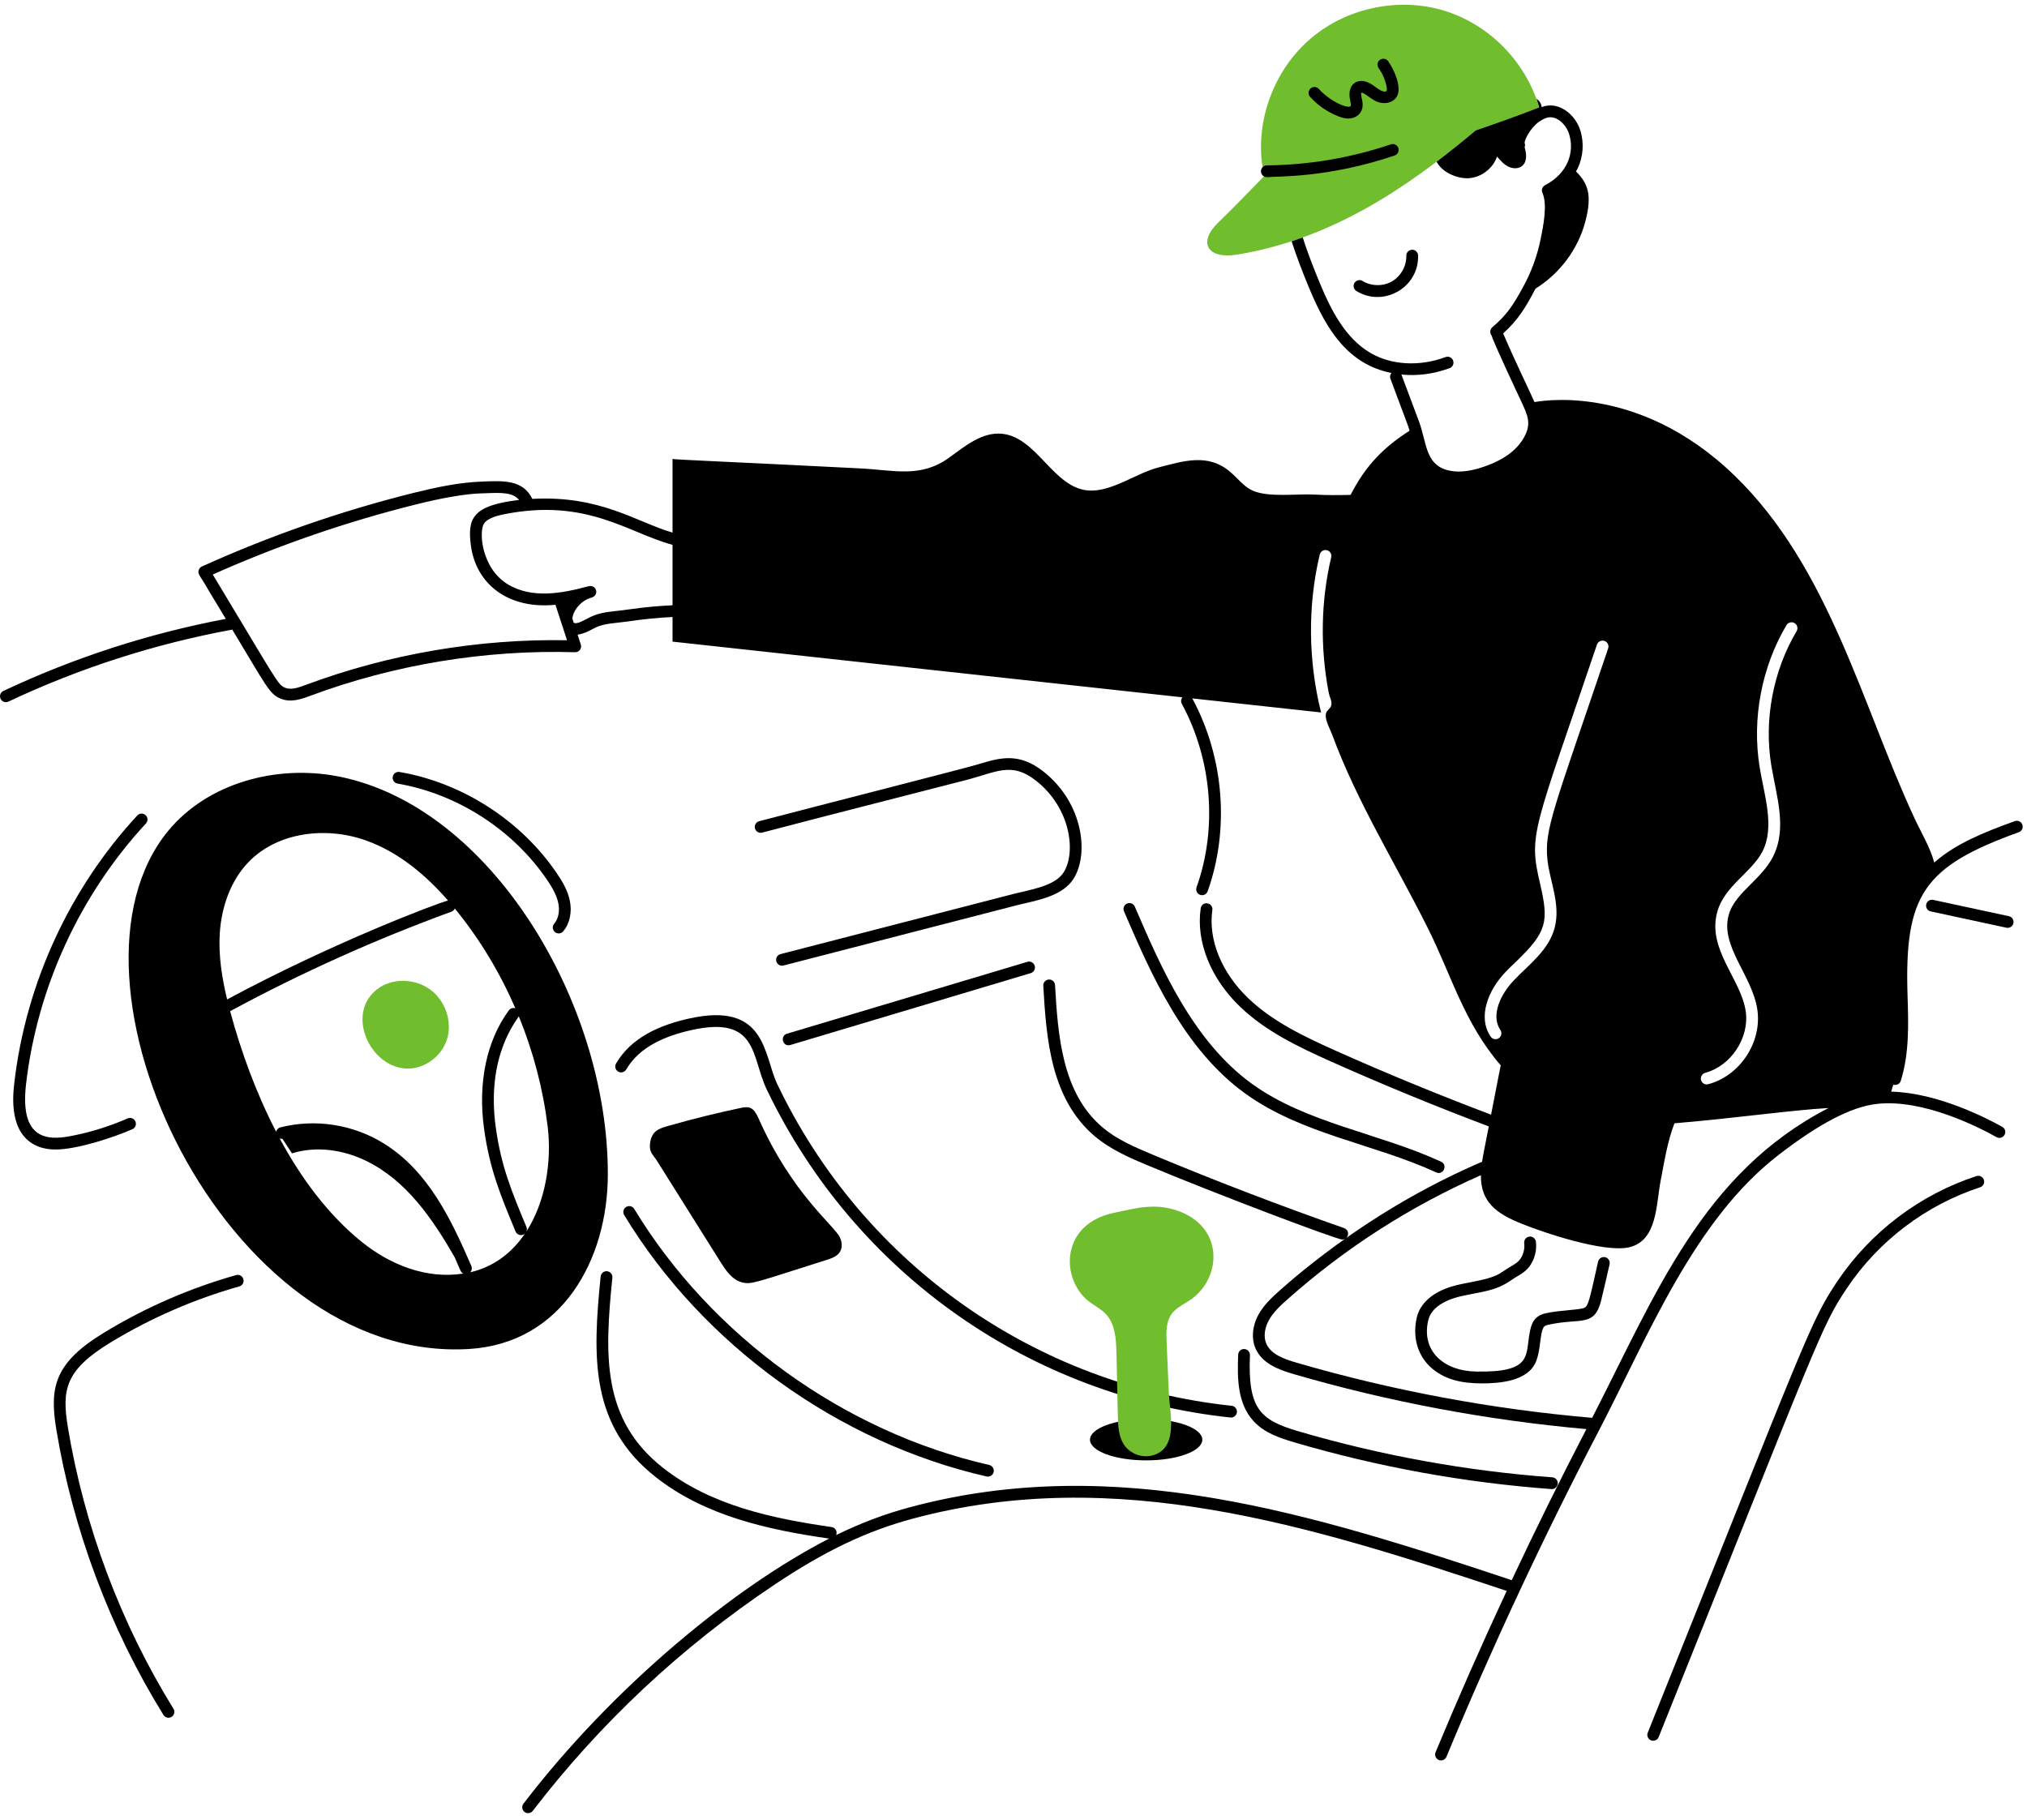 <svg xmlns="http://www.w3.org/2000/svg" width="206" height="185" viewBox="0 0 206 185" fill="none"><path d="M38.323 100.549C39.949 99.29 42.46 99.462 44.011 100.813C45.354 101.984 45.961 103.964 45.42 105.661C44.88 107.359 43.18 108.641 41.399 108.612C37.608 108.549 35.095 103.049 38.323 100.549Z" fill="#70BD2E"></path><path d="M156.426 10.917C154.367 11.721 152.097 12.534 149.967 13.256C142.634 19.419 135.099 24.318 125.747 25.877C122.663 26.377 121.753 24.62 123.767 22.66C125.484 20.999 127.112 19.291 128.773 17.598C128.445 17.407 128.31 17.119 128.246 16.561C127.687 11.819 129.667 6.853 133.339 3.804C137.003 0.746 142.248 -0.307 146.814 1.098C151.096 2.429 154.957 5.977 156.426 10.917Z" fill="#70BD2E"></path><path d="M61.773 119.373C61.806 101.916 49.843 81.862 34.286 78.899C28.075 77.717 21.118 79.572 17.097 84.445C4.64 99.57 22.85 138.65 47.693 137.112C57.112 136.529 61.764 128.037 61.773 119.373ZM22.332 94.906C22.496 92.24 23.407 89.54 25.261 87.62C28.215 84.56 33.121 83.994 37.134 85.405C40.445 86.57 43.207 88.87 45.531 91.531C44.473 91.79 33.814 95.811 23.083 101.585C22.554 99.397 22.201 97.155 22.332 94.906ZM36.748 126.216C33.348 123.464 30.602 119.76 28.421 115.711C28.51 115.748 28.605 115.762 28.705 115.751L29.676 117.229C32.14 116.459 34.879 116.858 37.2 117.988C41.311 119.989 43.946 123.866 46.207 127.787C46.852 129.252 46.812 129.31 47.087 129.448C43.34 130.035 39.641 128.556 36.748 126.216ZM47.794 129.319C47.947 129.15 47.999 128.902 47.903 128.68C45.854 123.944 43.53 119.035 39.014 116.228C35.894 114.288 32.062 113.69 28.498 114.585C28.273 114.642 28.116 114.822 28.067 115.034C26.013 111.074 24.479 106.823 23.399 102.824C23.395 102.809 23.391 102.794 23.387 102.779C30.603 98.88 38.171 95.477 45.88 92.666C46.039 92.607 46.157 92.487 46.221 92.343C48.797 95.487 50.836 98.93 52.376 102.484C52.138 102.408 51.869 102.481 51.713 102.694C49.445 105.785 48.551 110.058 49.194 114.727C49.761 118.832 50.866 121.49 52.395 125.171C52.49 125.401 52.713 125.54 52.948 125.54C53.024 125.54 53.102 125.525 53.177 125.494C53.246 125.465 53.304 125.422 53.356 125.373C52.066 127.288 50.236 128.747 47.794 129.319ZM53.502 125.166C53.559 125.026 53.563 124.863 53.5 124.711C51.95 120.98 50.926 118.515 50.381 114.563C49.379 107.301 52.545 103.681 52.725 103.3C54.193 106.885 55.188 110.663 55.66 114.508C56.089 118.036 55.449 122.132 53.502 125.166Z" fill="black"></path><path d="M13.453 114.773C13.756 114.641 13.893 114.288 13.761 113.985C13.628 113.683 13.277 113.546 12.972 113.677C11.168 114.468 9.273 115.061 7.338 115.442C6.3 115.645 5.214 115.781 4.296 115.406C2.847 114.812 2.309 113.097 2.651 110.16C3.795 100.348 8.121 90.951 14.831 83.701C15.055 83.458 15.041 83.079 14.798 82.855C14.556 82.632 14.176 82.645 13.952 82.887C7.071 90.322 2.635 99.959 1.461 110.021C1.31 111.324 0.848 115.288 3.842 116.514C4.423 116.752 5.035 116.838 5.643 116.838C7.767 116.838 11.394 115.676 13.453 114.773ZM56.777 94.875C56.947 94.875 57.115 94.803 57.234 94.665C57.906 93.875 58.156 92.697 57.904 91.515C57.683 90.477 57.13 89.562 56.619 88.805C52.988 83.425 47.001 79.56 40.604 78.466C40.278 78.405 39.969 78.629 39.913 78.954C39.858 79.281 40.077 79.59 40.402 79.646C46.483 80.687 52.174 84.361 55.626 89.475C56.073 90.137 56.554 90.927 56.733 91.765C56.908 92.586 56.754 93.38 56.322 93.888C55.99 94.278 56.272 94.875 56.777 94.875ZM104.41 97.762L79.98 105.068C79.231 105.293 79.552 106.447 80.323 106.216L104.753 98.91C105.07 98.814 105.25 98.481 105.155 98.164C105.06 97.847 104.727 97.666 104.41 97.762ZM109.054 89.389C110.721 86.887 110.113 81.622 106.032 78.411C103.519 76.436 101.592 77.022 99.361 77.698C97.985 78.116 83.336 81.842 77.153 83.47C76.833 83.554 76.642 83.881 76.726 84.202C76.81 84.521 77.138 84.712 77.458 84.628C84.446 82.789 91.361 81.046 98.139 79.296C101.309 78.475 102.798 77.391 105.291 79.353C108.842 82.145 109.396 86.715 108.058 88.725C107.153 90.083 104.649 90.438 103.05 90.849L79.323 96.976C79.003 97.06 78.811 97.385 78.894 97.706C78.974 98.017 79.29 98.219 79.623 98.136C105.264 91.522 103.064 92.067 104.197 91.806C105.907 91.411 108.035 90.919 109.054 89.389ZM126.562 111.155C132.323 115.308 139.652 116.257 145.953 119.163C146.679 119.497 147.166 118.404 146.455 118.077C140.154 115.168 132.799 114.175 127.262 110.183C121.214 105.824 117.951 98.242 115.329 92.15C115.199 91.847 114.847 91.705 114.542 91.838C114.239 91.968 114.098 92.32 114.229 92.624C116.909 98.852 120.245 106.602 126.562 111.155ZM126.456 137.119C126.125 137.096 125.847 137.361 125.833 137.692C125.732 140.138 125.77 142.674 127.395 144.446C128.485 145.634 130 146.15 131.587 146.617C140.073 149.11 148.849 150.703 157.672 151.352C157.687 151.353 157.702 151.353 157.717 151.353C158.027 151.353 158.29 151.113 158.313 150.798C158.337 150.469 158.09 150.182 157.76 150.158C149.022 149.515 140.329 147.937 131.924 145.468C128.041 144.328 126.805 143.172 127.03 137.742C127.044 137.411 126.787 137.132 126.456 137.119Z" fill="black"></path><path d="M70.045 103.522C67.037 104.188 64.148 105.458 62.607 108.099C62.441 108.385 62.538 108.751 62.823 108.917C63.109 109.084 63.475 108.988 63.642 108.702C65.001 106.368 67.668 105.275 70.304 104.691C77.059 103.196 76.337 107.419 77.917 110.723C86.94 129.576 104.896 141.945 125.048 144.078C125.369 144.113 125.671 143.88 125.706 143.546C125.741 143.217 125.502 142.922 125.174 142.887C105.379 140.793 87.812 128.629 78.998 110.207C77.583 107.251 77.924 101.773 70.045 103.522ZM63.635 122.676C63.352 122.848 63.262 123.216 63.433 123.499C71.44 136.703 85.209 146.636 100.264 150.071C100.585 150.143 100.907 149.945 100.982 149.62C101.055 149.298 100.853 148.977 100.531 148.903C85.785 145.539 72.299 135.811 64.457 122.878C64.285 122.595 63.915 122.505 63.635 122.676Z" fill="black"></path><path d="M73.231 128.282C73.769 129.139 74.394 130.062 75.369 130.33C76.358 130.601 76.709 130.366 83.985 128.068C84.513 127.901 85.086 127.7 85.371 127.225C85.635 126.784 85.572 126.207 85.343 125.746C84.736 124.519 80.483 121.315 77.109 113.715C76.582 112.526 76.174 112.424 75.276 112.613C72.861 113.122 70.463 113.715 68.089 114.39C67.532 114.548 66.756 114.735 66.405 115.242C66.124 115.648 66.013 116.218 66.056 116.705C66.099 117.196 66.496 117.556 66.754 117.967C66.92 118.231 73.041 127.979 73.231 128.282ZM110.774 146.334C110.774 147.495 113.33 148.435 116.482 148.435C119.634 148.435 122.19 147.495 122.19 146.334C122.19 145.173 119.634 144.233 116.482 144.233C113.33 144.233 110.774 145.173 110.774 146.334ZM200.861 119.539C195.106 121.421 190.081 125.227 186.711 130.255C183.948 134.376 183.621 135.847 167.457 176.11C167.334 176.417 167.483 176.766 167.79 176.889C168.099 177.012 168.446 176.862 168.568 176.556C184.931 135.797 185.059 134.869 187.705 130.922C190.927 126.115 195.732 122.477 201.234 120.678C201.548 120.575 201.719 120.236 201.616 119.922C201.513 119.608 201.178 119.436 200.861 119.539ZM23.996 129.602C19.309 130.925 14.821 132.877 10.655 135.401C5.598 138.466 4.996 140.902 5.721 145.281C7.406 155.482 11.172 165.521 16.612 174.313C16.725 174.496 16.921 174.596 17.121 174.596C17.229 174.596 17.337 174.568 17.436 174.507C17.717 174.333 17.804 173.964 17.63 173.683C12.271 165.023 8.562 155.134 6.902 145.086C6.27 141.259 6.601 139.259 11.276 136.425C15.349 133.956 19.738 132.048 24.321 130.754C24.64 130.664 24.825 130.333 24.735 130.015C24.645 129.697 24.315 129.51 23.996 129.602Z" fill="black"></path><path d="M205.527 83.82C205.415 83.508 205.071 83.351 204.761 83.461C201.585 84.609 198.727 85.764 196.575 87.67C196.139 86.082 195.265 84.669 194.561 83.153C189.278 71.817 185.935 57.68 176.28 48.339C166.271 38.643 156.026 40.879 155.946 40.867C155.349 39.517 153.953 36.679 152.764 33.885C154.29 32.512 155.083 31.204 156.045 29.341C158.524 27.804 160.359 25.336 161.1 22.571C161.857 19.743 161.344 18.625 160.167 17.419C160.223 17.315 160.289 17.218 160.34 17.11C160.899 15.929 160.995 14.54 160.619 13.294C160.098 11.606 158.392 10.254 156.716 10.867C156.7 10.875 156.684 10.875 156.668 10.883C156.652 10.524 156.452 10.253 156.149 10.037C156.253 10.325 156.34 10.62 156.428 10.915C154.37 11.719 152.099 12.532 149.97 13.254C148.669 14.348 147.352 15.41 146.003 16.431C146.545 17.541 148.174 18.212 149.339 18.108C150.585 17.996 151.734 17.102 152.141 15.913C152.477 16.304 152.82 16.703 153.283 16.934C153.746 17.166 154.345 17.182 154.728 16.831C155.207 16.4 155.135 15.641 154.959 15.018C154.951 15.002 154.951 14.979 154.943 14.963C154.999 14.835 155.007 14.675 154.943 14.532C154.92 14.248 155.481 13.05 156.404 12.376C156.636 12.216 156.883 12.081 157.123 11.993C158.131 11.626 159.166 12.639 159.47 13.637C160.049 15.545 159.28 17.645 157.019 18.826C156.74 18.978 156.62 19.313 156.756 19.601C157.283 20.79 156.843 22.978 156.572 24.303C156.229 26.003 155.63 27.64 154.784 29.18C153.786 31 153.155 31.998 151.662 33.26C151.415 33.475 151.383 33.85 151.591 34.106C151.594 34.11 151.598 34.111 151.602 34.115C151.629 34.496 154.358 40.282 154.555 40.703C155.298 42.291 155.672 43.089 154.836 44.539C154.113 45.795 152.755 46.772 150.801 47.44C149.265 47.966 148.01 48.069 146.967 47.748C144.841 47.101 144.986 44.918 144.197 42.805C144.166 42.722 142.392 37.985 142.423 38.068C144.049 38.225 145.656 38.031 147.328 37.419C147.631 37.307 147.791 36.956 147.679 36.653C147.567 36.341 147.224 36.181 146.913 36.293C144.246 37.283 141.38 37.115 139.241 35.854C136.726 34.369 135.281 31.527 134.204 28.949C133.469 27.193 132.87 25.612 132.391 24.135C132.024 24.271 131.649 24.399 131.266 24.526C131.753 26.035 132.359 27.64 133.102 29.412C134.853 33.59 137.01 37.02 141.409 37.912C141.28 38.071 141.228 38.287 141.305 38.493C143.221 43.654 143.034 43.047 143.253 43.778C140.688 45.416 138.796 47.277 137.259 50.303C136.053 50.327 134.848 50.343 133.65 50.271C131.806 50.16 128.892 50.607 127.248 49.84C126.378 49.433 125.787 48.611 125.053 47.988C122.785 46.032 120.319 46.855 117.772 47.501C115.513 48.068 113.006 50.008 110.643 49.856C107.043 49.625 105.39 44.396 101.79 44.084C99.802 43.909 98.078 45.338 96.466 46.511C93.567 48.619 90.829 47.781 87.493 47.613C73.922 46.918 68.349 46.72 68.349 46.639C68.349 46.643 68.349 50.161 68.349 54.133C64.734 53.091 61.029 50.326 54.098 50.707C53.147 48.745 51.159 48.862 49.026 48.946C46.628 49.029 44.25 49.549 42.036 50.097C34.686 51.927 27.445 54.445 20.516 57.581C20.36 57.652 20.241 57.786 20.191 57.949C20.056 58.383 20.379 58.54 21.184 59.983C21.772 60.956 22.36 61.931 22.947 62.904C15.137 64.381 7.534 66.838 0.344 70.23C0.044 70.371 -0.084 70.728 0.057 71.027C0.201 71.33 0.562 71.452 0.854 71.313C8.088 67.902 15.741 65.442 23.606 63.995C27.141 69.852 27.39 70.583 28.586 71.036C29.565 71.411 30.554 71.091 31.525 70.726C40.039 67.55 49.351 66.019 58.44 66.293C58.86 66.308 59.154 65.898 59.028 65.509L58.702 64.51C59.476 64.405 60.226 63.926 60.574 63.761C61.46 63.342 62.786 63.318 63.872 63.158C65.352 62.936 66.848 62.788 68.349 62.712C68.349 64.226 68.349 65.216 68.349 65.216L120.168 70.877C120.02 71.059 119.987 71.319 120.106 71.538C123.182 77.221 123.742 84.193 121.603 90.189C121.492 90.501 121.654 90.844 121.966 90.954C122.271 91.065 122.619 90.907 122.731 90.592C124.98 84.287 124.395 76.959 121.168 70.986L134.257 72.416C132.956 67.171 132.876 61.623 134.121 56.37C134.201 56.043 134.528 55.843 134.848 55.923C135.167 55.995 135.367 56.322 135.287 56.642C134.241 61.07 134.147 65.802 135.044 70.453C135.116 70.831 135.385 71.277 135.301 71.67C135.216 72.066 134.788 72.18 134.738 72.609C134.665 73.235 135.192 74.146 135.403 74.718C137.922 81.537 141.82 87.757 145.114 94.346C147.497 99.102 148.778 103.948 152.514 108.284C152.483 108.458 152.589 107.866 151.534 113.296C146.249 111.298 140.963 109.127 135.811 106.826C132.51 105.351 129.343 103.834 126.883 101.487C124.149 98.88 122.775 95.518 123.209 92.495C123.256 92.167 123.029 91.864 122.701 91.817C122.373 91.76 122.07 91.997 122.024 92.325C121.535 95.731 123.043 99.48 126.056 102.353C128.655 104.832 131.922 106.4 135.323 107.919C140.557 110.257 145.93 112.464 151.301 114.489C150.776 117.192 150.716 117.443 150.621 118.079C145.732 120.187 141.111 122.797 136.781 125.855C137.161 125.548 137.034 124.977 136.605 124.828C130.07 122.541 123.511 120.024 117.11 117.348C115.082 116.499 113.419 115.755 112.021 114.564C107.912 111.066 107.51 105.152 107.222 100.123C107.204 99.793 106.935 99.545 106.591 99.559C106.26 99.578 106.008 99.861 106.027 100.192C106.339 105.643 106.799 111.691 111.244 115.476C112.896 116.883 114.977 117.753 116.648 118.453C123.816 121.45 135.857 125.991 136.408 125.991C136.518 125.991 136.622 125.957 136.714 125.901C134.417 127.528 132.193 129.268 130.07 131.152C129.239 131.889 128.448 132.632 127.908 133.603C127.261 134.769 127.152 136.076 127.616 137.101C128.278 138.563 129.851 139.195 131.451 139.661C141.15 142.483 151.163 144.36 161.224 145.256C158.599 150.304 156.065 155.434 153.634 160.611C133.4 153.877 113.43 147.582 92.494 153.192C89.912 153.885 87.478 154.801 84.975 156.027C85.137 155.631 84.871 155.262 84.514 155.211C78.485 154.344 72.237 153.014 67.381 149.193C61.139 144.279 61.439 137.745 62.235 129.865C62.268 129.536 62.028 129.242 61.699 129.21C61.379 129.172 61.077 129.416 61.043 129.745C60.214 137.95 59.957 144.871 66.64 150.134C71.696 154.112 78.095 155.493 84.265 156.385C74.749 161.247 62.361 171.36 53.196 183.33C52.994 183.592 53.044 183.968 53.307 184.169C53.569 184.369 53.944 184.321 54.146 184.058C60.953 175.184 69.207 167.43 78.652 161.107C83.832 157.641 88.064 155.62 92.804 154.349C113.383 148.832 133.207 155.075 153.122 161.703C150.592 167.131 148.176 172.608 145.894 178.101C145.767 178.407 145.912 178.757 146.217 178.884C146.519 179.009 146.872 178.869 147 178.561C151.65 167.365 156.853 156.229 162.464 145.463C167.518 135.765 172.133 124.053 180.73 117.407C184.864 114.209 188.127 112.508 190.703 112.208C195.472 111.648 201.244 114.649 202.901 115.58C203.191 115.744 203.555 115.64 203.716 115.352C203.878 115.064 203.776 114.698 203.488 114.537C201.933 113.663 196.913 111.069 192.201 110.957C192.258 110.755 192.323 110.495 192.417 110.246C192.419 110.247 192.421 110.249 192.424 110.25C192.742 110.349 193.076 110.17 193.174 109.857C194.048 107.051 193.953 104.086 193.861 101.22C193.529 90.941 195.473 88.094 205.168 84.587C205.479 84.474 205.639 84.131 205.527 83.82ZM31.105 69.604C30.301 69.907 29.59 70.138 29.013 69.917C28.206 69.611 28.206 69.294 21.624 58.395C28.301 55.417 35.262 53.018 42.325 51.259C47.427 49.995 49.04 50.178 49.455 50.129C51.063 50.063 52.127 50.069 52.753 50.812C47.964 51.383 47.487 52.705 47.863 55.504C48.408 59.391 51.661 61.947 56.449 61.471C56.539 61.745 57.691 65.273 57.627 65.076C48.66 64.912 39.499 66.474 31.105 69.604ZM62.836 62.077C61.494 62.22 60.709 62.324 59.692 62.87C59.121 63.177 58.501 63.484 58.298 63.279L58.166 62.872C58.235 62.085 58.998 61.062 60.085 60.751C60.953 60.524 60.637 59.352 59.767 59.597C57.043 60.332 54.079 60.855 51.652 59.417C48.906 57.783 48.645 53.998 49.196 53.206C49.622 52.59 50.822 52.35 51.332 52.248C59.705 50.617 63.885 54.195 68.349 55.374C68.349 57.541 68.349 59.746 68.349 61.52C65.466 61.662 64.167 61.934 62.836 62.077ZM173.302 109.042C175.904 108.348 177.788 105.506 177.421 102.832C176.947 99.471 173.433 96.486 174.539 92.621C175.307 90.013 177.993 88.691 179.106 86.562C180.395 84.064 179.307 80.88 178.834 78.004C178.028 73.095 179.018 67.826 181.556 63.539C181.724 63.26 182.091 63.164 182.379 63.332C182.658 63.499 182.754 63.867 182.586 64.154C180.191 68.193 179.249 73.175 180.016 77.813C180.553 80.992 181.653 84.228 180.168 87.113C179.616 88.183 178.762 89.029 177.94 89.859C176.966 90.833 176.04 91.759 175.697 92.957C174.758 96.149 178.123 99.179 178.603 102.672C179.058 105.961 176.822 109.346 173.605 110.2C173.329 110.292 172.962 110.121 172.871 109.777C172.791 109.457 172.983 109.13 173.302 109.042ZM152.323 105.522C152.05 105.711 151.672 105.632 151.492 105.362C150.127 103.342 151.269 100.604 153.009 98.792C153.352 98.433 153.72 98.082 154.087 97.731C157.231 94.71 157.404 93.675 156.53 89.883C155.302 84.707 155.841 84.625 162.294 65.519C162.405 65.208 162.741 65.04 163.052 65.144C163.371 65.248 163.539 65.591 163.435 65.902C157.909 82.232 156.935 84.305 157.264 87.376C157.474 89.514 158.64 91.916 157.991 94.322C157.377 96.603 155.408 98.013 153.871 99.622C152.466 101.083 151.492 103.223 152.482 104.692C152.666 104.963 152.594 105.338 152.323 105.522ZM161.809 144.11C151.665 143.239 141.564 141.356 131.786 138.512C130.551 138.152 129.192 137.679 128.706 136.606C128.398 135.926 128.491 135.02 128.955 134.185C129.403 133.378 130.114 132.713 130.865 132.047C136.746 126.828 143.34 122.608 150.501 119.448C150.472 122.173 152.068 123.346 154.614 124.37C157.018 125.345 162.962 127.317 165.511 126.789C168.448 126.158 168.297 122.43 168.768 120.003C169.167 117.927 169.478 115.956 170.172 114.175C176.895 113.6 181.89 112.849 185.83 112.621C173.04 119.218 168.293 131.478 161.809 144.11Z" fill="black"></path><path d="M204.161 93.124L196.468 91.466C196.146 91.394 195.827 91.603 195.757 91.926C195.687 92.249 195.893 92.568 196.216 92.637L203.908 94.295C204.223 94.364 204.548 94.166 204.62 93.836C204.689 93.512 204.483 93.194 204.161 93.124ZM163.126 127.785C162.802 127.711 162.483 127.916 162.41 128.238C161.558 132.04 161.433 132.691 161.047 132.914C160.64 133.15 158.627 133.145 157.111 133.477C155.87 133.749 155.624 134.558 155.45 135.507C155.024 137.834 155.7 139.502 150.05 139.408C146.689 139.361 144.417 137.29 145.153 134.18C145.478 132.806 147.037 132.158 147.937 131.894C148.982 131.587 150.206 131.448 151.331 131.149C152.915 130.727 153.374 130.209 154.192 129.731C154.621 129.479 155.106 129.195 155.484 128.655C155.974 127.953 156.196 127.063 156.091 126.213C156.05 125.885 155.749 125.646 155.423 125.692C155.095 125.733 154.862 126.031 154.903 126.359C154.971 126.92 154.825 127.506 154.502 127.969C154.274 128.294 153.955 128.482 153.586 128.698C152.232 129.493 152.423 129.76 149.485 130.322C148.867 130.439 148.228 130.561 147.601 130.745C145.615 131.327 144.332 132.449 143.988 133.904C143.541 135.793 144.023 137.644 145.279 138.857C146.729 140.257 148.598 140.61 150.592 140.61C152.346 140.61 155.376 140.425 156.15 138.272C156.361 137.687 156.438 137.091 156.512 136.515C156.722 134.893 156.817 134.768 157.367 134.647C160.679 133.921 162.054 134.951 162.737 132.115C163.028 130.912 163.308 129.707 163.579 128.499C163.651 128.177 163.448 127.856 163.126 127.785ZM141.46 28.602C140.562 29.122 139.362 29.105 138.477 28.559C138.195 28.387 137.827 28.473 137.653 28.755C137.479 29.036 137.567 29.405 137.849 29.579C140.579 31.261 144.202 29.26 144.119 25.97C144.11 25.639 143.821 25.359 143.505 25.386C143.174 25.395 142.913 25.669 142.921 26C142.948 27.039 142.361 28.085 141.46 28.602ZM128.746 18.007C129.904 17.904 134.972 18.092 141.735 15.806C142.049 15.7 142.217 15.36 142.111 15.046C142.005 14.734 141.665 14.566 141.352 14.671C137.279 16.048 133.037 16.768 128.741 16.81C128.41 16.813 128.145 17.083 128.148 17.415C128.151 17.743 128.418 18.007 128.746 18.007ZM136.059 11.84C136.334 11.944 136.661 12.049 137.021 12.049C137.535 12.049 138.023 11.821 138.284 11.396C138.597 10.889 138.473 10.331 138.366 9.853C138.305 9.574 138.338 9.436 138.332 9.426C138.628 9.362 139.268 10.059 139.95 10.339C140.659 10.63 141.619 10.486 141.997 9.742C142.461 8.824 141.681 7.063 141.076 6.22C140.884 5.952 140.511 5.891 140.241 6.082C139.973 6.275 139.911 6.649 140.104 6.917C140.506 7.479 140.787 8.136 140.917 8.817C140.975 9.122 141.013 9.481 140.403 9.23C140.051 9.087 139.692 8.736 139.245 8.484C138.065 7.816 136.84 8.481 137.213 10.185C137.259 10.391 137.322 10.674 137.264 10.769C137.056 11.114 135.194 10.335 134.031 9.039C133.81 8.793 133.432 8.774 133.186 8.993C132.94 9.215 132.919 9.593 133.14 9.839C133.935 10.725 134.944 11.416 136.059 11.84Z" fill="black"></path><path d="M119.329 133.251C118.4 134.159 118.528 135.575 118.576 136.752C118.641 138.338 118.715 139.924 118.782 141.51C118.871 143.591 119.86 147.309 117.018 147.957C116.014 148.185 114.892 147.761 114.29 146.925C113.673 146.066 113.626 144.937 113.603 143.879C113.556 141.76 113.509 139.641 113.462 137.522C113.431 136.122 113.346 134.583 112.386 133.562C111.903 133.049 111.252 132.733 110.693 132.303C109.085 131.068 108.346 128.808 108.912 126.861C109.524 124.758 111.253 123.685 113.26 123.261C115.474 122.794 117.329 122.268 119.598 123.033C124.44 124.665 124.16 129.88 121.035 132.078C120.473 132.473 119.832 132.764 119.329 133.251Z" fill="#70BD2E"></path></svg>